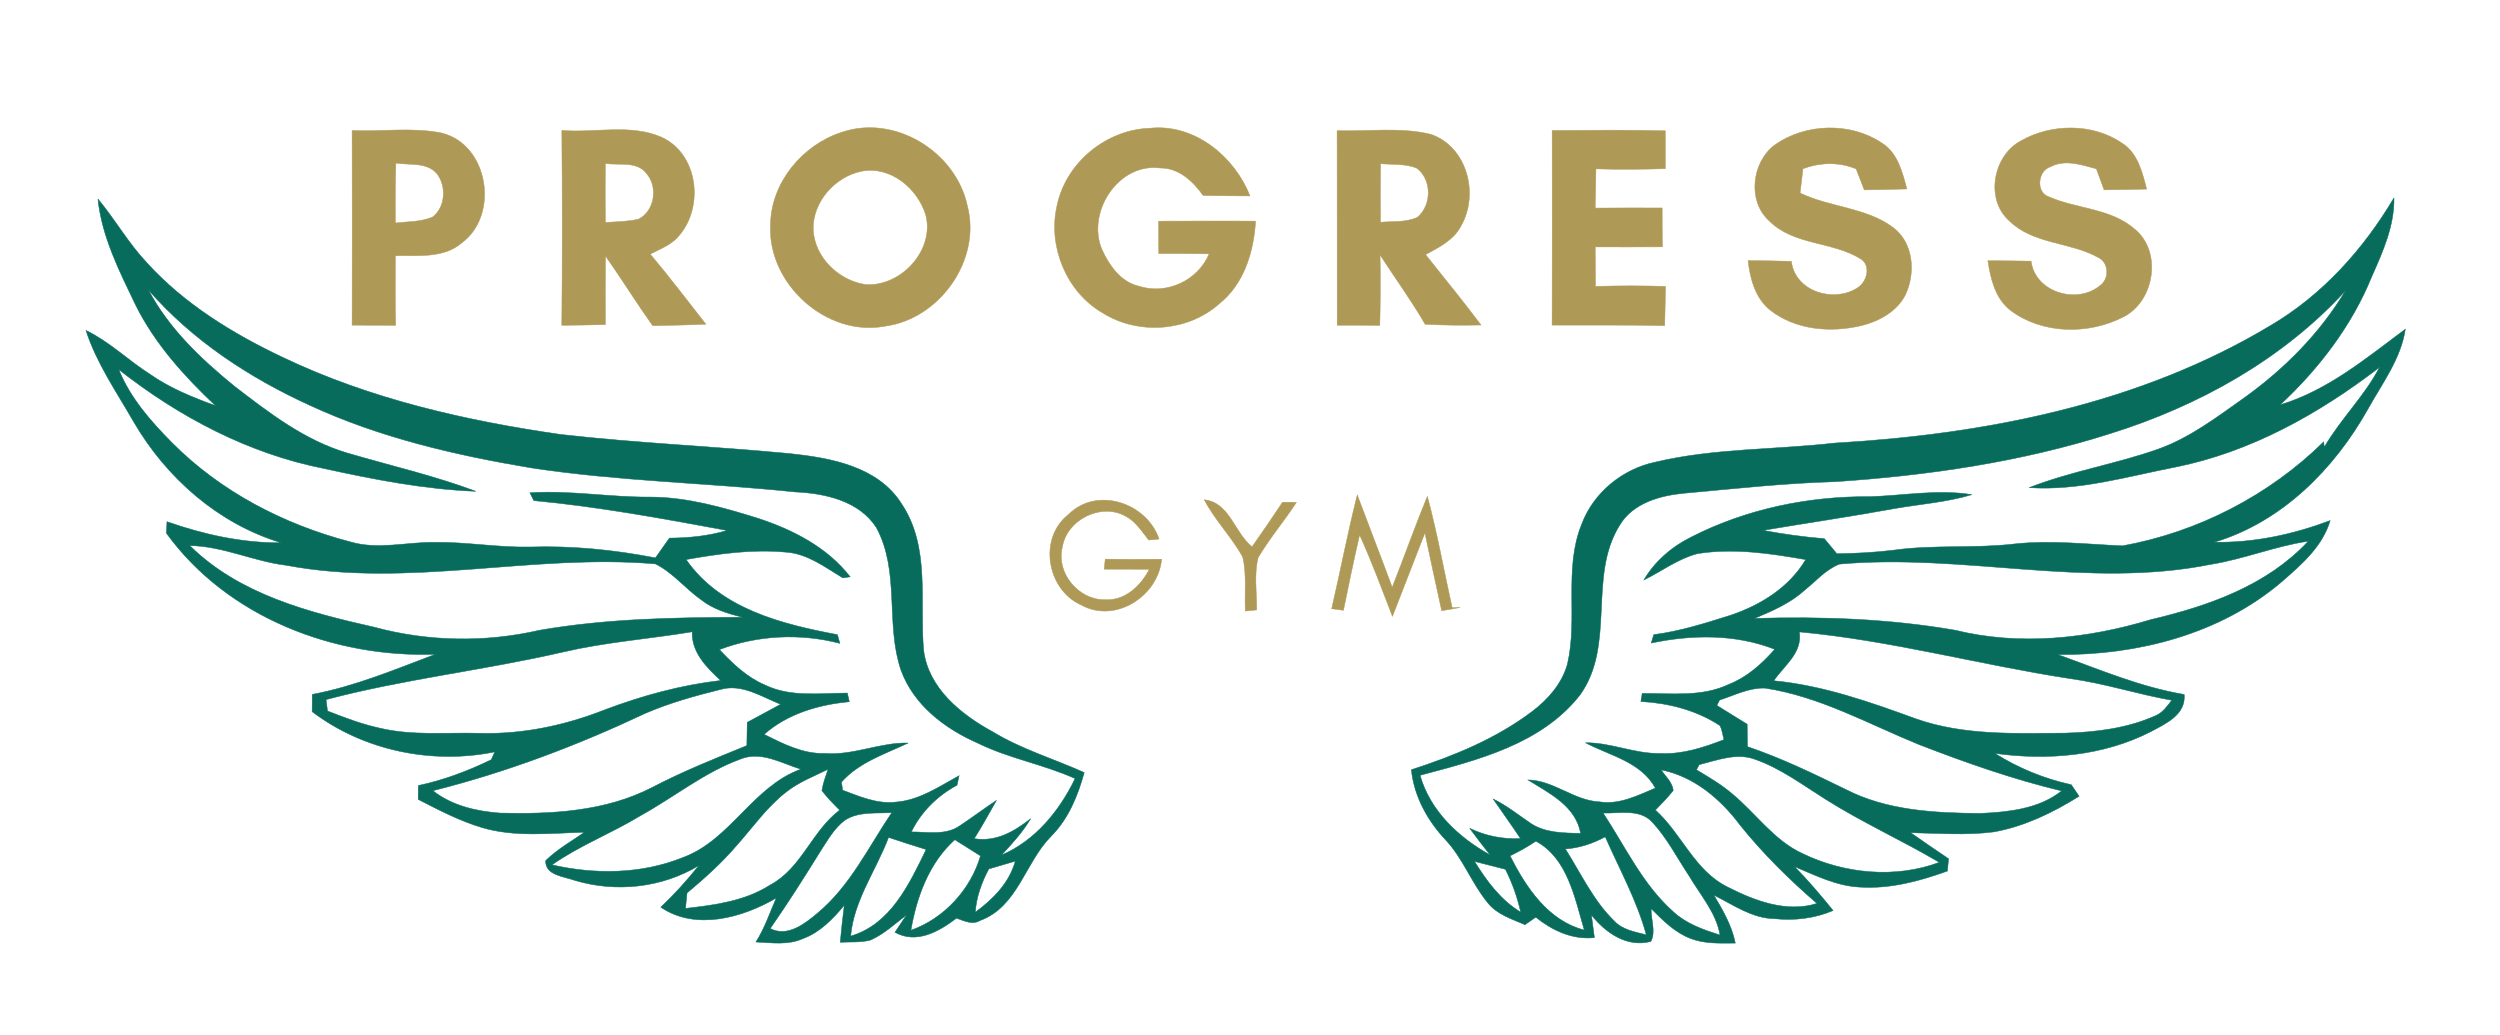 <?xml version="1.0" encoding="UTF-8" ?>
<!DOCTYPE svg PUBLIC "-//W3C//DTD SVG 1.1//EN" "http://www.w3.org/Graphics/SVG/1.1/DTD/svg11.dtd">
<svg width="500pt" height="207pt" viewBox="0 0 500 207" version="1.1" xmlns="http://www.w3.org/2000/svg">
<path fill="#af9956" stroke="#af9956" stroke-width="0.094" opacity="1.00" d=" M 70.42 26.10 C 76.38 26.35 82.46 25.42 88.33 26.60 C 97.70 28.92 99.92 42.93 92.40 48.54 C 88.72 51.73 83.57 51.04 79.08 51.15 C 79.04 55.79 79.03 60.43 79.13 65.07 C 76.23 65.07 73.32 65.06 70.42 65.03 C 70.46 52.06 70.44 39.08 70.42 26.10 M 79.08 44.60 C 81.56 44.30 84.18 44.41 86.51 43.41 C 89.09 41.47 89.34 37.25 87.40 34.76 C 85.39 32.36 81.91 33.07 79.17 32.62 C 79.05 36.61 79.03 40.60 79.08 44.60 Z" />
<path fill="#af9956" stroke="#af9956" stroke-width="0.094" opacity="1.00" d=" M 112.37 26.08 C 119.01 26.64 126.15 24.69 132.42 27.49 C 140.06 31.12 140.90 42.49 134.96 48.01 C 133.51 49.25 131.72 49.96 130.04 50.82 C 133.89 55.38 137.48 60.15 141.17 64.84 C 137.63 65.01 134.08 65.05 130.54 65.14 C 127.28 60.56 124.33 55.78 121.10 51.19 C 121.06 55.77 121.04 60.34 121.08 64.92 C 118.17 65.00 115.27 65.03 112.36 65.06 C 112.48 52.07 112.47 39.08 112.37 26.08 M 121.07 32.70 C 121.03 36.63 121.03 40.56 121.08 44.49 C 123.28 44.33 125.53 44.35 127.69 43.83 C 130.94 42.26 131.65 37.39 129.34 34.75 C 127.45 32.16 123.82 33.11 121.07 32.70 Z" />
<path fill="#af9956" stroke="#af9956" stroke-width="0.094" opacity="1.00" d=" M 168.39 26.44 C 179.00 22.85 191.15 30.37 193.46 41.13 C 196.33 51.95 187.95 63.80 176.97 65.24 C 165.28 67.44 153.48 56.73 154.10 44.98 C 154.17 36.55 160.51 28.94 168.39 26.44 M 172.26 34.26 C 166.96 35.37 162.51 40.39 162.64 45.91 C 162.89 51.46 167.75 56.14 173.13 56.91 C 180.19 57.37 186.96 50.07 185.16 43.02 C 183.56 37.70 178.03 33.07 172.26 34.26 Z" />
<path fill="#af9956" stroke="#af9956" stroke-width="0.094" opacity="1.00" d=" M 211.42 41.07 C 213.22 32.48 221.31 25.89 230.05 25.64 C 238.89 24.72 246.88 31.28 250.00 39.19 C 246.88 39.18 243.75 39.16 240.63 39.09 C 238.59 36.24 235.75 33.55 232.00 33.60 C 223.67 32.53 217.30 42.40 220.35 49.82 C 221.81 53.04 224.11 56.40 227.77 57.23 C 233.27 59.05 239.61 56.11 241.83 50.77 C 238.47 50.70 235.11 50.71 231.75 50.71 C 231.73 48.55 231.72 46.39 231.72 44.23 C 238.18 44.23 244.65 44.17 251.12 44.23 C 250.75 50.34 248.82 56.81 243.83 60.76 C 237.56 66.36 227.60 67.04 220.53 62.58 C 213.26 58.39 209.50 49.19 211.42 41.07 Z" />
<path fill="#af9956" stroke="#af9956" stroke-width="0.094" opacity="1.00" d=" M 267.42 26.13 C 273.67 26.32 280.07 25.38 286.20 26.87 C 293.42 29.39 295.85 38.80 292.22 45.15 C 290.78 48.00 287.79 49.46 285.11 50.92 C 288.83 55.60 292.61 60.22 296.20 65.00 C 292.48 65.08 288.75 65.06 285.03 64.85 C 282.27 60.07 279.00 55.61 276.01 50.97 C 276.11 55.67 276.07 60.37 275.96 65.08 C 273.12 65.04 270.28 65.04 267.44 65.04 C 267.42 52.07 267.45 39.10 267.42 26.13 M 276.11 32.74 C 276.05 36.64 276.06 40.55 276.10 44.45 C 278.55 44.23 281.18 44.52 283.48 43.46 C 286.39 41.04 286.42 35.88 283.32 33.61 C 281.04 32.71 278.50 32.95 276.11 32.74 Z" />
<path fill="#af9956" stroke="#af9956" stroke-width="0.094" opacity="1.00" d=" M 310.43 26.10 C 317.97 26.07 325.51 25.94 333.06 26.16 C 333.05 28.69 333.05 31.21 333.06 33.74 C 328.43 33.87 323.81 33.92 319.19 33.77 C 319.12 36.38 319.09 39.00 319.04 41.61 C 323.50 41.58 327.96 41.58 332.43 41.59 C 332.42 44.18 332.45 46.78 332.48 49.37 C 328.00 49.38 323.52 49.41 319.04 49.38 C 319.06 52.01 319.08 54.65 319.10 57.28 C 323.77 57.14 328.44 57.13 333.11 57.28 C 333.04 59.90 332.99 62.51 332.94 65.13 C 325.43 64.95 317.92 65.06 310.42 65.02 C 310.47 52.05 310.44 39.08 310.43 26.10 Z" />
<path fill="#af9956" stroke="#af9956" stroke-width="0.094" opacity="1.00" d=" M 354.95 28.99 C 361.09 24.64 370.10 24.39 376.36 28.60 C 379.55 30.59 380.46 34.41 381.37 37.79 C 378.53 37.89 375.69 37.94 372.86 37.98 C 372.31 36.57 371.76 35.17 371.22 33.77 C 367.75 32.36 364.07 32.46 360.59 33.74 C 360.39 35.36 360.20 36.98 360.02 38.61 C 365.99 41.49 373.17 41.46 378.59 45.48 C 382.72 48.55 383.15 54.53 381.10 58.93 C 379.40 62.30 375.80 64.27 372.25 65.13 C 366.11 66.58 359.09 66.01 354.00 61.99 C 351.04 59.61 350.03 55.73 349.61 52.12 C 352.49 52.14 355.38 52.19 358.27 52.26 C 359.01 58.35 366.78 60.66 371.51 57.56 C 373.39 56.40 374.27 53.16 372.18 51.80 C 366.51 48.24 358.74 49.12 353.81 44.14 C 349.43 40.17 350.37 32.42 354.95 28.99 Z" />
<path fill="#af9956" stroke="#af9956" stroke-width="0.094" opacity="1.00" d=" M 404.21 28.15 C 410.28 24.70 418.53 24.62 424.36 28.60 C 427.56 30.60 428.45 34.43 429.33 37.82 C 426.49 37.90 423.65 37.94 420.82 37.97 C 420.31 36.56 419.78 35.16 419.27 33.76 C 416.29 32.97 413.00 31.79 410.07 33.37 C 407.64 34.10 407.13 38.22 409.53 39.26 C 415.20 41.83 422.17 41.59 427.01 45.89 C 432.49 50.44 430.87 60.33 424.61 63.42 C 417.64 66.97 408.40 66.86 402.05 62.03 C 399.01 59.65 398.14 55.75 397.57 52.14 C 400.45 52.16 403.34 52.18 406.22 52.23 C 407.02 58.53 415.45 60.93 420.01 57.12 C 421.92 55.77 421.80 52.49 419.62 51.48 C 414.01 48.35 406.67 48.89 401.86 44.17 C 396.98 39.84 398.63 31.10 404.21 28.15 Z" />
<path fill="#076c5c" stroke="#076c5c" stroke-width="0.094" opacity="1.00" d=" M 19.59 39.80 C 23.03 43.91 25.67 48.65 29.37 52.55 C 36.86 60.81 46.53 66.71 56.52 71.46 C 74.01 79.81 93.10 84.16 112.19 86.90 C 127.42 88.63 142.74 89.27 158.00 90.72 C 166.14 91.59 175.62 93.27 180.33 100.79 C 186.12 109.45 183.87 120.30 184.73 130.05 C 185.67 137.65 192.21 142.91 198.53 146.35 C 204.27 149.85 210.75 151.77 216.85 154.51 C 215.56 159.15 213.71 163.74 210.25 167.22 C 205.01 172.47 203.57 181.35 196.00 184.11 C 194.45 185.05 192.79 184.14 191.30 183.63 C 187.83 186.28 183.32 188.88 178.99 186.46 C 179.76 185.29 180.54 184.12 181.33 182.96 C 179.00 184.74 176.81 186.82 174.09 188.02 C 172.13 188.54 170.06 188.35 168.05 188.45 C 168.28 185.97 168.54 183.50 168.86 181.04 C 166.58 183.78 164.01 186.48 160.57 187.73 C 157.61 189.06 154.32 188.55 151.19 188.40 C 152.92 185.65 153.97 182.56 155.25 179.60 C 148.52 183.54 139.11 186.19 132.16 181.44 C 134.91 178.85 137.42 176.04 139.78 173.10 C 132.37 177.57 123.20 178.55 114.93 176.07 C 112.86 175.30 108.98 175.08 109.14 172.12 C 111.44 169.87 114.27 168.27 116.90 166.45 C 110.06 166.62 103.02 167.49 96.35 165.50 C 91.90 164.16 87.75 162.00 83.64 159.88 C 83.65 158.95 83.66 158.03 83.67 157.11 C 88.74 156.03 93.60 154.20 98.25 151.94 C 98.43 151.54 98.79 150.76 98.97 150.37 C 86.43 152.94 72.67 150.12 62.43 142.33 C 62.44 141.17 62.45 140.03 62.46 138.88 C 70.98 137.28 79.00 133.90 87.08 130.86 C 66.73 131.57 45.48 123.44 33.28 106.64 C 33.31 106.06 33.37 104.91 33.40 104.34 C 40.76 106.92 48.46 108.61 56.29 108.56 C 43.70 104.79 33.25 95.57 26.71 84.32 C 23.30 78.37 19.32 72.66 17.19 66.08 C 21.92 68.35 25.66 72.10 30.06 74.89 C 34.04 77.67 38.57 79.49 43.10 81.14 C 36.83 75.21 30.95 68.73 27.09 60.93 C 23.86 54.20 20.36 47.33 19.59 39.80 M 29.68 57.98 C 33.75 65.69 40.18 71.78 46.86 77.23 C 53.79 82.56 60.90 88.06 69.41 90.59 C 78.00 93.12 86.77 95.12 95.17 98.26 C 84.94 97.87 74.82 95.90 64.84 93.71 C 49.73 90.74 35.78 83.36 23.75 73.90 C 26.05 79.59 30.17 84.28 34.44 88.58 C 44.14 98.35 56.77 104.89 70.01 108.36 C 75.58 110.02 81.32 108.39 86.97 108.46 C 93.31 108.39 99.60 109.52 105.94 109.40 C 114.37 109.12 122.82 109.97 131.09 111.57 C 132.01 110.25 132.95 108.93 133.88 107.62 C 137.78 107.59 141.68 107.21 145.43 106.09 C 132.61 103.72 119.74 101.34 106.76 100.12 C 106.56 99.73 106.17 98.94 105.98 98.55 C 114.04 98.03 122.02 99.48 130.07 99.41 C 137.39 99.43 144.50 101.46 151.43 103.61 C 158.46 105.89 165.41 109.41 170.03 115.36 C 169.66 115.41 168.93 115.53 168.56 115.58 C 164.98 113.41 161.40 110.66 157.05 110.42 C 150.40 109.81 143.75 110.75 137.22 111.91 C 144.06 121.78 156.35 124.84 167.48 126.93 C 167.60 127.36 167.85 128.24 167.97 128.67 C 160.03 126.61 151.55 127.01 143.88 129.92 C 146.54 132.72 149.39 135.49 153.02 137.01 C 158.14 139.50 163.98 138.62 169.47 138.61 C 169.57 139.04 169.76 139.91 169.86 140.34 C 163.71 140.94 157.53 142.71 152.82 146.88 C 156.64 148.77 160.61 150.83 165.00 150.68 C 170.68 151.13 175.98 148.47 181.63 148.60 C 176.97 150.83 171.82 152.43 168.29 156.42 C 168.35 156.83 168.47 157.64 168.53 158.04 C 171.91 159.29 175.40 160.84 179.10 160.42 C 183.81 160.09 187.81 157.34 191.82 155.13 C 191.72 155.61 191.50 156.56 191.40 157.04 C 187.46 159.16 184.24 162.35 182.26 166.38 C 185.52 166.37 189.19 167.15 192.03 165.11 C 194.49 163.48 196.84 161.70 199.30 160.07 C 197.82 162.63 196.43 165.24 194.84 167.73 C 199.20 168.44 202.86 166.31 206.14 163.73 C 204.53 166.43 202.41 168.75 200.28 171.04 C 207.05 168.12 211.88 162.22 215.02 155.71 C 208.69 152.86 201.76 151.68 195.53 148.61 C 188.98 145.74 182.73 140.99 180.21 134.06 C 177.04 124.83 180.06 114.33 175.28 105.52 C 171.84 100.16 164.98 98.65 159.02 98.39 C 141.38 96.55 123.59 96.24 106.03 93.54 C 90.98 91.01 75.94 87.52 62.03 81.09 C 49.91 75.57 38.47 68.08 29.68 57.98 M 37.95 109.12 C 47.86 118.91 61.74 122.48 74.91 125.45 C 85.62 128.35 97.07 128.54 107.89 126.05 C 121.28 123.73 134.90 123.49 148.46 123.45 C 145.57 122.70 142.63 121.85 140.25 119.96 C 137.07 117.73 134.60 114.53 131.08 112.78 C 106.48 110.66 81.76 117.67 57.26 113.06 C 50.70 112.27 44.61 109.22 37.95 109.12 M 112.74 130.37 C 96.99 134.02 80.85 135.78 65.21 139.92 C 65.28 140.49 65.43 141.63 65.50 142.20 C 68.91 143.52 72.34 144.85 75.93 145.62 C 82.51 147.20 89.33 146.46 96.03 146.65 C 104.56 146.89 113.05 145.08 120.96 141.96 C 128.43 139.14 136.18 137.02 144.13 136.10 C 141.34 133.48 138.30 130.51 138.44 126.36 C 129.88 127.77 121.20 128.41 112.74 130.37 M 144.10 137.89 C 138.99 139.16 133.89 140.58 129.05 142.67 C 115.41 149.11 101.22 154.47 86.58 158.14 C 90.35 161.13 95.26 162.26 99.97 162.61 C 110.29 162.87 121.10 162.32 130.45 157.48 C 136.57 154.28 142.98 151.72 149.37 149.12 C 149.39 147.57 149.42 146.02 149.45 144.47 C 151.67 143.26 153.90 142.06 156.13 140.86 C 152.31 139.35 148.38 136.67 144.10 137.89 M 148.08 151.82 C 140.82 154.48 134.76 159.46 128.04 163.16 C 122.29 166.67 115.93 169.08 110.40 172.97 C 119.01 174.93 128.22 174.85 136.49 171.54 C 146.10 168.05 150.52 157.33 160.17 153.84 C 156.30 152.64 152.19 150.14 148.08 151.82 M 157.33 158.33 C 153.38 161.36 150.54 165.51 147.25 169.18 C 144.29 172.64 140.88 175.68 137.40 178.60 C 137.33 179.37 137.18 180.91 137.10 181.68 C 142.92 181.02 148.97 180.25 154.01 177.01 C 160.31 173.69 162.37 166.21 167.93 162.03 C 166.70 160.77 165.44 159.53 164.38 158.12 C 164.61 156.65 165.13 155.26 165.61 153.86 C 162.80 155.24 159.82 156.38 157.33 158.33 M 169.02 164.01 C 166.86 165.60 165.55 168.00 164.11 170.20 C 160.87 175.44 157.56 180.65 154.04 185.71 C 157.52 187.50 160.97 184.76 163.53 182.61 C 170.04 177.19 173.71 169.42 178.35 162.53 C 175.23 162.71 171.79 162.25 169.02 164.01 M 170.13 187.22 C 178.15 184.87 181.87 176.80 185.23 169.90 C 182.71 169.12 180.21 168.32 177.71 167.48 C 175.22 174.06 170.77 180.06 170.13 187.22 M 190.96 167.94 C 185.80 172.59 183.33 179.38 182.18 186.06 C 188.81 183.72 194.15 177.90 196.10 171.17 C 194.39 170.08 192.68 169.00 190.96 167.94 M 197.76 173.79 C 196.33 176.48 195.27 179.38 195.06 182.45 C 198.62 179.85 201.85 176.59 203.06 172.23 C 201.29 172.74 199.53 173.27 197.76 173.79 Z" />
<path fill="#076c5c" stroke="#076c5c" stroke-width="0.094" opacity="1.00" d=" M 478.80 39.57 C 478.89 45.18 476.58 50.31 474.35 55.32 C 470.36 65.16 463.75 73.77 456.02 80.97 C 465.55 78.09 473.23 71.66 481.07 65.83 C 480.17 71.76 476.48 76.60 473.64 81.71 C 466.88 93.80 456.42 104.36 442.88 108.44 C 450.79 108.59 458.66 106.89 466.03 104.11 C 464.51 109.29 460.29 112.91 456.38 116.32 C 444.07 126.84 427.51 131.06 411.57 130.92 C 419.88 133.90 428.09 137.43 436.84 138.89 C 437.21 142.90 433.22 144.69 430.26 146.28 C 420.66 151.22 409.53 152.13 398.97 150.67 C 403.66 153.63 408.83 155.75 414.25 156.94 C 414.64 157.52 415.42 158.67 415.82 159.25 C 410.57 162.52 404.89 165.29 398.76 166.38 C 393.24 167.10 387.66 166.65 382.13 166.54 C 384.64 168.29 387.16 170.04 389.71 171.75 C 389.63 172.57 389.55 173.39 389.48 174.21 C 383.87 176.24 377.96 177.82 371.95 177.42 C 367.30 177.21 363.10 175.06 358.89 173.31 C 361.64 176.09 364.16 179.07 366.62 182.11 C 362.93 183.68 358.90 184.16 354.92 183.74 C 350.42 183.69 346.65 180.95 342.77 179.02 C 344.56 182.04 346.37 185.13 347.06 188.62 C 344.10 188.63 341.02 188.80 338.20 187.73 C 335.01 186.55 332.58 184.06 330.22 181.71 C 330.17 183.83 331.22 186.41 330.16 188.30 C 325.36 189.55 321.12 186.55 318.28 183.00 C 318.49 184.51 318.68 186.02 318.88 187.53 C 314.48 187.98 310.50 186.12 307.15 183.44 C 306.61 183.82 305.54 184.57 305.00 184.94 C 302.36 183.79 299.38 182.90 297.53 180.53 C 294.31 176.61 292.60 171.66 289.09 167.94 C 285.47 164.09 282.82 159.26 282.27 153.95 C 290.81 151.18 299.28 147.72 306.48 142.26 C 309.63 139.88 312.38 136.72 313.48 132.86 C 315.64 123.65 312.70 113.74 316.35 104.82 C 318.71 98.53 324.47 93.83 331.00 92.44 C 342.77 89.63 354.99 89.98 366.96 88.61 C 397.11 86.87 427.86 80.86 454.04 65.15 C 464.45 59.05 472.68 49.88 478.80 39.57 M 421.96 86.74 C 404.18 92.40 385.58 95.10 367.00 96.34 C 356.93 96.62 346.91 97.74 336.88 98.64 C 332.05 99.09 326.61 100.58 323.95 105.01 C 317.49 115.33 323.21 128.98 315.99 139.00 C 308.30 148.83 295.49 152.01 284.01 155.06 C 286.04 162.19 291.71 167.49 298.02 170.99 C 296.63 169.23 295.26 167.45 293.93 165.65 C 297.11 167.21 300.59 167.87 304.10 167.71 C 302.34 165.03 300.44 162.44 298.63 159.79 C 301.34 161.10 303.68 163.01 306.17 164.69 C 309.11 166.63 312.75 166.58 316.13 166.68 C 315.15 161.17 309.86 158.65 305.59 155.98 C 310.78 156.09 314.78 160.13 319.94 160.37 C 323.88 160.99 327.55 159.09 331.08 157.62 C 328.16 152.33 322.02 151.16 317.09 148.55 C 322.16 148.49 326.91 150.79 332.00 150.68 C 336.43 150.93 340.71 149.51 344.79 147.93 C 344.54 147.00 344.43 146.01 344.02 145.14 C 339.34 142.04 333.73 140.61 328.18 140.30 C 328.24 139.89 328.38 139.08 328.44 138.68 C 334.23 138.65 340.35 139.45 345.76 136.88 C 349.42 135.44 352.39 132.78 354.95 129.86 C 347.07 126.77 338.42 126.90 330.25 128.61 C 330.38 128.19 330.63 127.35 330.75 126.93 C 336.03 126.25 341.12 124.63 346.18 123.03 C 352.15 121.02 357.87 117.46 361.14 111.92 C 354.04 110.68 346.75 109.58 339.55 110.72 C 335.63 111.70 332.36 114.25 328.77 116.00 C 330.97 112.27 334.30 109.38 338.16 107.46 C 349.17 101.81 361.65 99.23 373.99 99.33 C 380.78 99.12 387.58 97.82 394.37 98.93 C 389.39 100.43 384.19 100.80 379.09 101.68 C 370.28 103.29 361.43 104.58 352.61 106.07 C 356.66 106.84 360.76 107.39 364.87 107.74 C 365.70 108.74 366.54 109.74 367.37 110.74 C 371.20 110.69 375.03 110.49 378.83 110.02 C 386.84 108.90 394.96 109.74 402.99 108.78 C 410.17 108.01 417.33 108.85 424.49 109.17 C 439.53 106.46 453.83 99.10 464.73 88.37 C 464.76 88.63 464.83 89.17 464.86 89.43 C 468.11 83.82 472.90 79.24 475.92 73.44 C 463.82 82.74 450.11 90.42 435.02 93.43 C 425.38 95.31 415.76 98.19 405.84 97.53 C 414.24 94.23 423.24 92.82 431.73 89.79 C 438.00 87.54 443.34 83.46 448.72 79.66 C 456.81 73.88 463.98 66.69 469.10 58.13 C 456.50 71.91 439.67 81.22 421.96 86.74 M 442.12 112.88 C 417.52 117.82 392.62 110.61 367.90 112.82 C 365.17 113.88 363.22 116.18 360.99 117.98 C 358.10 120.62 354.47 122.19 350.91 123.68 C 364.32 123.28 377.79 123.75 391.03 126.04 C 403.94 129.22 417.57 127.74 430.18 123.92 C 441.67 121.22 453.42 117.11 461.66 108.24 C 455.01 109.21 448.75 111.83 442.12 112.88 M 359.87 126.38 C 360.51 130.63 356.85 133.05 354.75 136.15 C 364.61 137.09 373.99 140.41 383.23 143.78 C 392.80 147.14 403.06 146.68 413.05 146.62 C 419.18 146.44 425.44 145.68 431.09 143.15 C 432.54 142.55 433.44 141.24 434.36 140.05 C 427.52 138.85 420.90 136.65 414.01 135.72 C 395.90 132.94 378.15 128.07 359.87 126.38 M 343.92 140.01 C 343.78 140.28 343.51 140.82 343.37 141.09 C 345.39 142.34 347.40 143.60 349.43 144.84 C 349.44 146.33 349.47 147.83 349.49 149.33 C 356.26 151.62 362.69 154.74 369.11 157.87 C 377.36 162.13 386.90 162.60 396.02 162.68 C 401.63 162.43 407.78 161.81 412.33 158.18 C 402.61 155.85 393.17 152.53 383.85 148.93 C 373.71 144.80 363.94 139.27 352.97 137.62 C 349.80 137.52 346.87 139.06 343.92 140.01 M 339.85 152.93 C 339.71 153.19 339.43 153.70 339.29 153.96 C 341.71 155.42 344.17 156.84 346.33 158.68 C 351.16 162.62 354.76 168.12 360.60 170.76 C 368.96 174.78 379.10 175.75 387.87 172.47 C 380.39 168.06 372.45 164.49 365.11 159.85 C 360.53 156.98 356.14 153.66 351.00 151.86 C 347.31 150.49 343.45 152.04 339.85 152.93 M 332.23 153.97 C 333.10 155.29 334.45 156.43 334.65 158.08 C 333.57 159.49 332.30 160.73 331.08 162.01 C 336.35 166.76 338.93 174.21 345.58 177.44 C 350.96 180.18 357.37 182.60 363.40 180.69 C 357.85 175.90 352.62 170.75 348.03 165.03 C 344.10 159.78 338.81 155.29 332.23 153.97 M 320.62 162.60 C 325.06 169.33 328.53 176.92 334.66 182.35 C 337.26 184.78 340.69 185.95 344.01 187.02 C 343.23 182.50 340.07 179.01 337.82 175.17 C 335.43 171.59 333.45 167.67 330.51 164.48 C 327.98 161.68 323.93 162.73 320.62 162.60 M 313.07 169.79 C 316.17 174.68 318.64 180.10 322.84 184.19 C 324.50 185.99 327.01 186.38 329.26 186.96 C 327.38 180.10 323.91 173.84 321.05 167.36 C 318.57 168.70 315.89 169.60 313.07 169.79 M 307.18 168.24 C 305.52 169.34 303.79 170.31 302.01 171.17 C 305.18 177.45 309.62 184.16 316.86 186.01 C 314.96 179.66 313.55 171.65 307.18 168.24 M 294.90 172.28 C 297.33 176.20 300.12 180.01 304.14 182.43 C 303.48 179.46 302.45 176.58 301.09 173.86 C 299.02 173.33 296.97 172.79 294.90 172.28 Z" />
<path fill="#af9956" stroke="#af9956" stroke-width="0.094" opacity="1.00" d=" M 213.78 102.83 C 219.44 97.23 229.38 100.60 231.81 107.81 C 231.29 107.86 230.26 107.96 229.75 108.01 C 228.33 106.26 227.07 104.17 224.96 103.15 C 220.12 100.55 213.37 103.97 212.48 109.37 C 211.14 114.55 215.69 120.03 220.99 119.94 C 224.98 120.19 228.15 117.20 229.86 113.86 C 226.85 113.83 223.84 113.83 220.84 113.84 C 220.89 113.34 220.99 112.34 221.05 111.83 C 224.81 111.88 228.57 111.87 232.33 111.84 C 231.63 119.26 223.02 124.77 216.23 120.99 C 209.32 117.91 207.61 107.55 213.78 102.83 Z" />
<path fill="#af9956" stroke="#af9956" stroke-width="0.094" opacity="1.00" d=" M 240.85 99.95 C 245.93 100.48 246.86 106.52 250.41 109.36 C 252.48 106.41 254.53 103.45 256.51 100.44 C 257.21 100.45 258.59 100.46 259.28 100.47 C 256.83 104.23 253.90 107.67 251.62 111.53 C 250.79 114.93 251.36 118.51 251.34 121.98 C 250.77 122.04 249.63 122.15 249.06 122.21 C 248.89 118.61 249.38 114.90 248.54 111.37 C 246.30 107.36 242.99 104.04 240.85 99.95 Z" />
<path fill="#af9956" stroke="#af9956" stroke-width="0.094" opacity="1.00" d=" M 271.45 98.99 C 273.76 105.16 276.16 111.29 278.44 117.47 C 280.84 111.43 282.99 105.29 285.47 99.28 C 287.46 106.62 288.77 114.12 290.43 121.54 C 290.83 121.53 291.62 121.51 292.02 121.50 C 290.79 121.72 289.56 121.94 288.34 122.15 C 287.21 116.96 286.06 111.78 284.98 106.58 C 282.83 112.15 280.65 117.70 278.49 123.26 C 276.37 117.80 274.35 112.30 271.92 106.98 C 270.76 111.99 269.72 117.02 268.69 122.06 C 268.10 121.98 266.92 121.83 266.34 121.75 C 268.09 114.17 269.55 106.53 271.45 98.99 Z" />
</svg>
